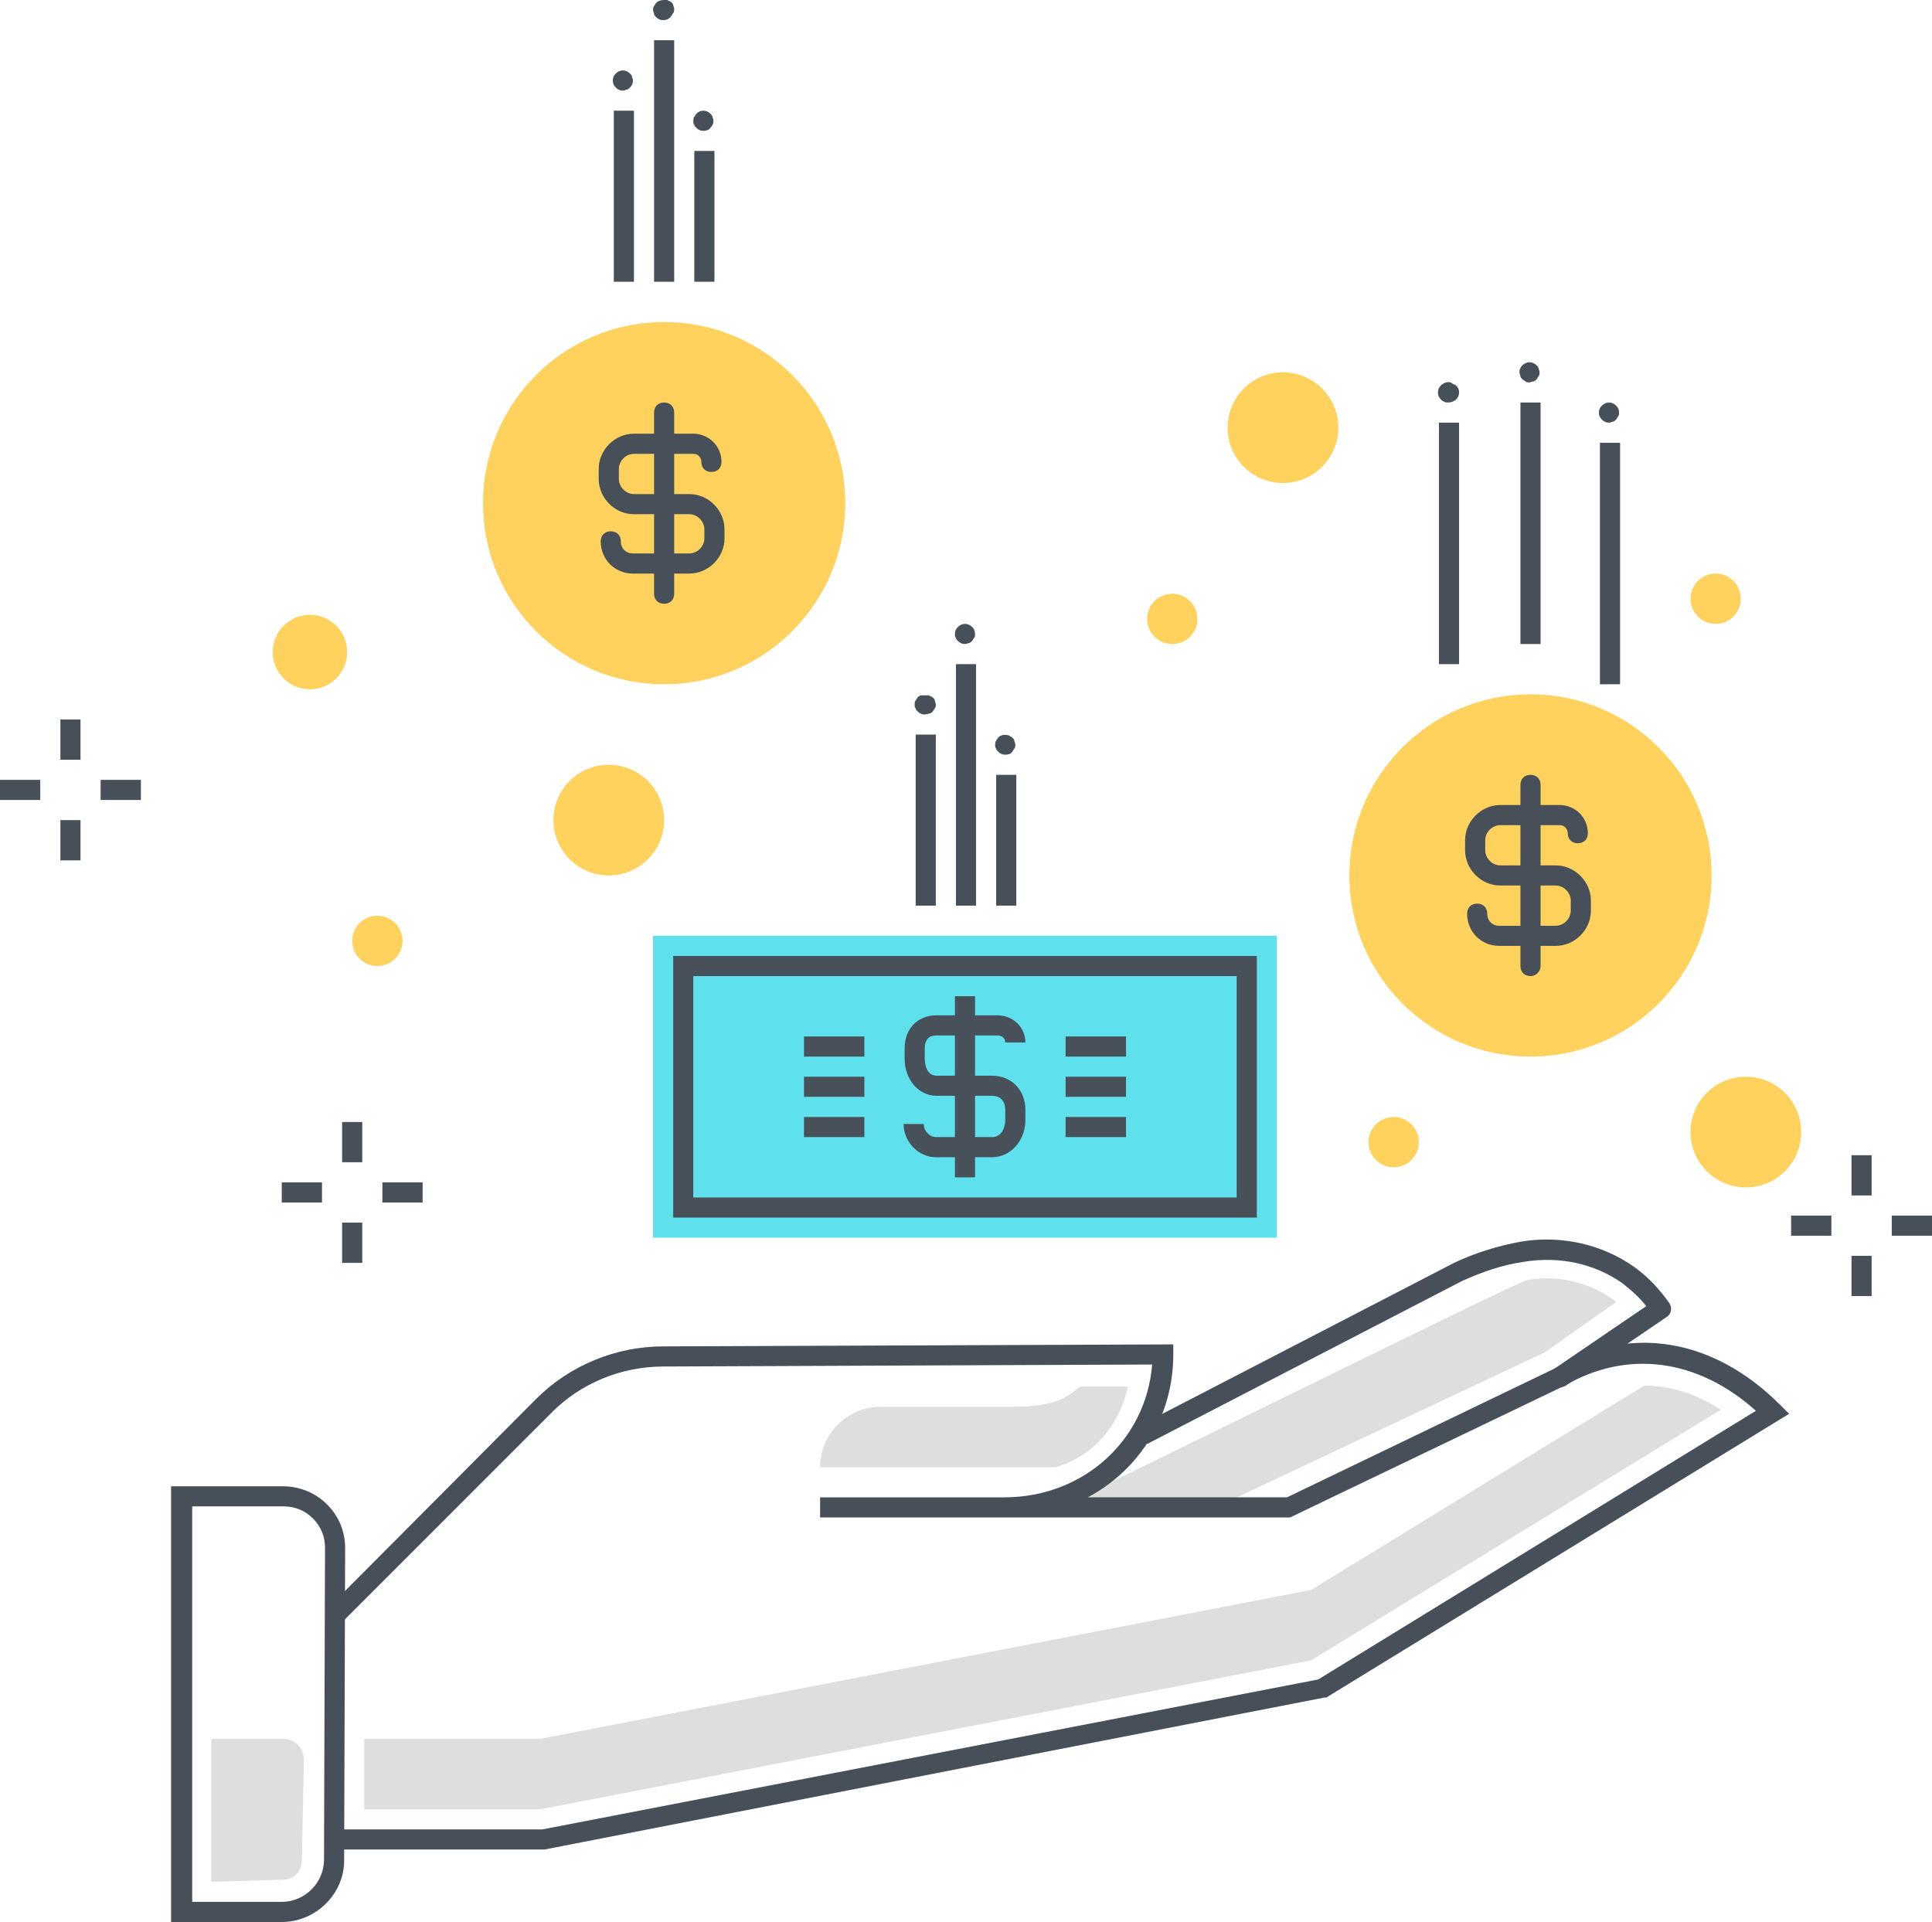 <?xml version="1.0" encoding="utf-8"?>
<!-- Generator: Adobe Illustrator 20.1.0, SVG Export Plug-In . SVG Version: 6.00 Build 0)  -->
<svg version="1.1" id="Layer_1" xmlns="http://www.w3.org/2000/svg" xmlns:xlink="http://www.w3.org/1999/xlink" x="0px" y="0px"
	 viewBox="0 0 192 191" style="enable-background:new 0 0 192 191;" xml:space="preserve">
<style type="text/css">
	.st0{fill:#DEDEDD;}
	.st1{fill:#475059;}
	.st2{fill:#48515A;}
	.st3{fill:#5FE0ED;}
	.st4{fill:#FFD15D;}
</style>
<title>Color line, funds, sponsor illustration</title>
<desc>
	Color line, funds, sponsor illustration, icon, background and graphics. The illustration is colorful, flat, vector, pixel perfect, suitable for web and print. Linear stokes and fills.
	</desc>
<g>
	<g>
		<g>
			<g>
				<g>
					<path class="st0" d="M151.8,127.2c3-0.5,6,0.2,8.3,1.8c0.2,0.1,0.4,0.3,0.5,0.4l-7.1,5l-32.7,15.4c0,0-16,0-15.8,0
						C106.5,149.4,150.4,127.5,151.8,127.2z"/>
				</g>
				<g>
					<path class="st0" d="M30,184.8L30,184.8c0,1.2-0.8,2-2,2c0,0,0,0,0,0l-7,0.2v-14.2l7.1,0c0.6,0,1.1,0.2,1.5,0.6
						c0.4,0.4,0.6,1,0.6,1.5L30,184.8z"/>
				</g>
				<g>
					<g>
						<g>
							<g>
								<path class="st1" d="M54.1,183.8H33v-2h20.9l77.1-14.9l43.5-26.7c-5.8-5.2-12.8-6.1-19-2.5l-27.3,13.1H81.5v-2h18.3
									c7.9,0,14.1-5.7,14.7-13.2l-48.6,0.2c-4.2,0-8.3,1.7-11.2,4.7l-20.8,20.8l-1.4-1.4L53.3,139c3.3-3.3,7.9-5.2,12.6-5.2
									l50.7-0.2v1c0,6.2-3.4,11.5-8.5,14.2h19.8l26.8-12.9c7.3-4.3,15.6-2.9,22.2,3.7l0.9,0.9l-46,28.2l-0.2,0L54.1,183.8z"/>
							</g>
						</g>
					</g>
					<g>
						<g>
							<g>
								<path class="st1" d="M113.7,143.5c-0.4,0-0.7-0.2-0.9-0.5c-0.3-0.5-0.1-1.1,0.4-1.3l31.3-16.2c2.1-1,4.4-1.7,6.6-2.1
									c4.1-0.7,8.2,0.3,11.3,2.5c1.4,1,2.5,2.2,3.5,3.6c0.3,0.5,0.2,1.1-0.3,1.4l-10,6.8c-0.5,0.3-1.1,0.2-1.4-0.3
									c-0.3-0.5-0.2-1.1,0.3-1.4l9.1-6.2c-0.7-0.9-1.5-1.6-2.4-2.3c-2.7-1.9-6.2-2.7-9.8-2.1c-2.1,0.3-4.1,1-6.1,1.9l-31.3,16.2
									C114,143.4,113.9,143.5,113.7,143.5z"/>
							</g>
						</g>
					</g>
					<g>
						<path class="st1" d="M28,191C28,191,28,191,28,191l-11,0v-43.3l11.1,0c1.6,0,3.2,0.6,4.4,1.8c1.2,1.2,1.8,2.7,1.8,4.4l-0.1,31
							C34.2,188.2,31.4,191,28,191z M19,189l9,0c0,0,0,0,0,0c2.3,0,4.2-1.9,4.2-4.2v0l0.1-31c0-1.1-0.4-2.1-1.2-2.9
							s-1.8-1.2-2.9-1.2l-9.1,0V189z"/>
					</g>
				</g>
				<g>
					<g>
						<path class="st0" d="M81.5,145.8L81.5,145.8l23.4,0c3.6-1,6.3-4,7.2-8h-4.8c-2.1,2-4.7,2-7.5,2H87.5
							C84.2,139.8,81.5,142.5,81.5,145.8z"/>
					</g>
					<g>
						<path class="st0" d="M163.4,137.7L130.3,158l-76.6,14.8H36.2l0,7h17.5l76.6-14.8l40.7-24.9C168.6,138.5,166,137.7,163.4,137.7
							z"/>
					</g>
				</g>
			</g>
			<g>
				<g>
					<g>
						<rect x="34" y="111.5" class="st2" width="2" height="4"/>
					</g>
					<g>
						<rect x="34" y="121.5" class="st2" width="2" height="4"/>
					</g>
				</g>
				<g>
					<g>
						<rect x="38" y="117.5" class="st2" width="4" height="2"/>
					</g>
					<g>
						<rect x="28" y="117.5" class="st2" width="4" height="2"/>
					</g>
				</g>
			</g>
			<g>
				<g>
					<g>
						<rect x="184" y="114.8" class="st2" width="2" height="4"/>
					</g>
					<g>
						<rect x="184" y="124.8" class="st2" width="2" height="4"/>
					</g>
				</g>
				<g>
					<g>
						<rect x="188" y="120.8" class="st2" width="4" height="2"/>
					</g>
					<g>
						<rect x="178" y="120.8" class="st2" width="4" height="2"/>
					</g>
				</g>
			</g>
			<g>
				<g>
					<g>
						<g>
							<polygon class="st3" points="64.9,123 64.9,93 126.9,93 126.9,123 							"/>
						</g>
						<g>
							<g>
								<path class="st2" d="M98.6,115H93c-1.7,0-3.2-1.5-3.2-3.3h2c0,0.7,0.6,1.3,1.2,1.3h5.6c0.9,0,1.3-0.9,1.3-1.7v-1
									c0-0.9-0.5-1.4-1.3-1.4h-5.5c-1.8,0-3.2-1.6-3.2-3.7v-1c0-2,1.3-3.3,3.2-3.3h6c1.6,0,2.8,1.2,2.8,2.7h-2
									c0-0.5-0.4-0.7-0.8-0.7h-6c-0.3,0-1.2,0-1.2,1.3v1c0,0.6,0.2,1.7,1.2,1.7h5.5c1.9,0,3.3,1.4,3.3,3.4v1
									C101.9,113.4,100.4,115,98.6,115z"/>
							</g>
							<g>
								<rect x="94.9" y="99" class="st2" width="2" height="18"/>
							</g>
						</g>
						<g>
							<rect x="105.9" y="107" class="st2" width="6" height="2"/>
						</g>
						<g>
							<rect x="105.9" y="111" class="st2" width="6" height="2"/>
						</g>
						<g>
							<rect x="105.9" y="103" class="st2" width="6" height="2"/>
						</g>
						<g>
							<g>
								<rect x="79.9" y="107" class="st2" width="6" height="2"/>
							</g>
							<g>
								<rect x="79.9" y="103" class="st2" width="6" height="2"/>
							</g>
							<g>
								<rect x="79.9" y="111" class="st2" width="6" height="2"/>
							</g>
						</g>
					</g>
				</g>
				<g>
					<path class="st2" d="M124.9,121h-58V95h58V121z M68.9,119h54V97h-54V119z"/>
				</g>
			</g>
			<g>
				<g>
					<g>
						<rect x="6" y="71.5" class="st2" width="2" height="4"/>
					</g>
					<g>
						<rect x="6" y="81.5" class="st2" width="2" height="4"/>
					</g>
				</g>
				<g>
					<g>
						<rect x="10" y="77.5" class="st2" width="4" height="2"/>
					</g>
					<g>
						<rect y="77.5" class="st2" width="4" height="2"/>
					</g>
				</g>
			</g>
			<g>
				<circle class="st4" cx="138.5" cy="113.5" r="2.5"/>
			</g>
			<g>
				<circle class="st4" cx="170.5" cy="59.5" r="2.5"/>
			</g>
			<g>
				<circle class="st4" cx="116.5" cy="61.5" r="2.5"/>
			</g>
			<g>
				<circle class="st4" cx="37.5" cy="93.5" r="2.5"/>
			</g>
			<g>
				<circle class="st4" cx="173.5" cy="112.5" r="5.5"/>
			</g>
			<g>
				<circle class="st4" cx="127.5" cy="42.5" r="5.5"/>
			</g>
			<g>
				<circle class="st4" cx="60.5" cy="81.5" r="5.5"/>
			</g>
			<g>
				<circle class="st4" cx="30.8" cy="64.8" r="3.7"/>
			</g>
			<g>
				<g>
					<circle class="st4" cx="152.1" cy="87" r="18"/>
				</g>
				<g>
					<g>
						<path class="st1" d="M154.6,94H149c-1.8,0-3.2-1.4-3.2-3.2c0-0.6,0.4-1,1-1s1,0.4,1,1c0,0.7,0.5,1.2,1.2,1.2h5.6
							c0.8,0,1.5-0.7,1.5-1.5v-1c0-0.8-0.7-1.5-1.5-1.5h-5.5c-1.9,0-3.5-1.6-3.5-3.5v-1c0-1.9,1.6-3.5,3.5-3.5h5.9
							c1.5,0,2.8,1.2,2.8,2.8c0,0.6-0.4,1-1,1s-1-0.4-1-1c0-0.4-0.3-0.8-0.8-0.8h-5.9c-0.8,0-1.5,0.7-1.5,1.5v1
							c0,0.8,0.7,1.5,1.5,1.5h5.5c1.9,0,3.5,1.6,3.5,3.5v1C158.1,92.4,156.5,94,154.6,94z"/>
					</g>
					<g>
						<path class="st1" d="M152.1,97c-0.6,0-1-0.4-1-1V78c0-0.6,0.4-1,1-1s1,0.4,1,1v18C153.1,96.6,152.6,97,152.1,97z"/>
					</g>
				</g>
			</g>
			<g>
				<g>
					<circle class="st4" cx="66" cy="50" r="18"/>
				</g>
				<g>
					<g>
						<path class="st1" d="M68.5,57h-5.6c-1.8,0-3.2-1.4-3.2-3.2c0-0.6,0.4-1,1-1s1,0.4,1,1c0,0.7,0.5,1.2,1.2,1.2h5.6
							c0.8,0,1.5-0.7,1.5-1.5v-0.9c0-0.8-0.7-1.5-1.5-1.5H63c-1.9,0-3.5-1.6-3.5-3.5v-1c0-1.9,1.6-3.5,3.5-3.5h5.9
							c1.5,0,2.8,1.2,2.8,2.8c0,0.6-0.4,1-1,1s-1-0.4-1-1c0-0.4-0.3-0.8-0.8-0.8H63c-0.8,0-1.5,0.7-1.5,1.5v1c0,0.8,0.7,1.5,1.5,1.5
							h5.5c1.9,0,3.5,1.6,3.5,3.5v0.9C72,55.4,70.4,57,68.5,57z"/>
					</g>
					<g>
						<path class="st1" d="M66,60c-0.6,0-1-0.4-1-1V41c0-0.6,0.4-1,1-1s1,0.4,1,1v18C67,59.6,66.6,60,66,60z"/>
					</g>
				</g>
			</g>
			<g>
				<g>
					<rect x="151.1" y="40" class="st1" width="2" height="24"/>
				</g>
				<g>
					<path class="st1" d="M152,38c-0.1,0-0.3,0-0.4-0.1s-0.2-0.1-0.3-0.2c-0.1-0.1-0.2-0.2-0.2-0.3S151,37.1,151,37
						c0-0.1,0-0.3,0.1-0.4c0-0.1,0.1-0.2,0.2-0.3c0.4-0.4,1-0.4,1.4,0c0.1,0.1,0.2,0.2,0.2,0.3c0,0.1,0.1,0.2,0.1,0.4
						c0,0.1,0,0.3-0.1,0.4s-0.1,0.2-0.2,0.3c-0.1,0.1-0.2,0.2-0.3,0.2S152.1,38,152,38z"/>
				</g>
			</g>
			<g>
				<g>
					<rect x="143" y="42" class="st1" width="2" height="24"/>
				</g>
				<g>
					<path class="st1" d="M143.9,40c-0.1,0-0.3,0-0.4-0.1c-0.1,0-0.2-0.1-0.3-0.2c-0.2-0.2-0.3-0.4-0.3-0.7c0-0.3,0.1-0.5,0.3-0.7
						c0.2-0.2,0.6-0.4,0.9-0.3c0.1,0,0.1,0,0.2,0.1c0.1,0,0.1,0.1,0.2,0.1c0.1,0,0.1,0.1,0.2,0.1c0.2,0.2,0.3,0.4,0.3,0.7
						c0,0.3-0.1,0.5-0.3,0.7C144.5,39.9,144.2,40,143.9,40z"/>
				</g>
			</g>
			<g>
				<g>
					<rect x="159" y="44" class="st1" width="2" height="24"/>
				</g>
				<g>
					<path class="st1" d="M159.9,42c-0.1,0-0.3,0-0.4-0.1c-0.1,0-0.2-0.1-0.3-0.2c-0.1-0.1-0.2-0.2-0.2-0.3
						c-0.1-0.1-0.1-0.2-0.1-0.4c0-0.3,0.1-0.5,0.3-0.7c0.4-0.4,1-0.4,1.4,0c0.2,0.2,0.3,0.4,0.3,0.7c0,0.1,0,0.3-0.1,0.4
						s-0.1,0.2-0.2,0.3c-0.1,0.1-0.2,0.2-0.3,0.2S160.1,42,159.9,42z"/>
				</g>
			</g>
			<g>
				<g>
					<rect x="95" y="66" class="st1" width="2" height="24"/>
				</g>
				<g>
					<path class="st1" d="M95.9,64c-0.3,0-0.5-0.1-0.7-0.3c-0.1-0.1-0.2-0.2-0.2-0.3c-0.1-0.1-0.1-0.2-0.1-0.4
						c0-0.3,0.1-0.5,0.3-0.7c0.4-0.4,1-0.4,1.4,0c0.2,0.2,0.3,0.4,0.3,0.7c0,0.1,0,0.3-0.1,0.4s-0.1,0.2-0.2,0.3
						c-0.1,0.1-0.2,0.2-0.3,0.2S96.1,64,95.9,64z"/>
				</g>
			</g>
			<g>
				<g>
					<rect x="99" y="77" class="st1" width="2" height="13"/>
				</g>
				<g>
					<path class="st1" d="M99.9,75c-0.3,0-0.5-0.1-0.7-0.3c-0.1-0.1-0.2-0.2-0.2-0.3c-0.1-0.1-0.1-0.2-0.1-0.4c0-0.1,0-0.3,0.1-0.4
						c0.1-0.1,0.1-0.2,0.2-0.3s0.2-0.2,0.3-0.2c0.2-0.1,0.5-0.1,0.8,0c0.1,0.1,0.2,0.1,0.3,0.2c0.1,0.1,0.2,0.2,0.2,0.3
						c0,0.1,0.1,0.2,0.1,0.4c0,0.1,0,0.3-0.1,0.4s-0.1,0.2-0.2,0.3C100.5,74.9,100.2,75,99.9,75z"/>
				</g>
			</g>
			<g>
				<g>
					<rect x="91" y="73" class="st1" width="2" height="17"/>
				</g>
				<g>
					<path class="st1" d="M91.9,71c-0.1,0-0.3,0-0.4-0.1c-0.1,0-0.2-0.1-0.3-0.2c-0.1-0.1-0.2-0.2-0.2-0.3c-0.1-0.1-0.1-0.2-0.1-0.4
						s0-0.3,0.1-0.4c0.1-0.1,0.1-0.2,0.2-0.3c0,0,0.1-0.1,0.1-0.1c0.1,0,0.1-0.1,0.2-0.1c0.1,0,0.1,0,0.2,0c0.1,0,0.3,0,0.4,0
						c0.1,0,0.1,0,0.2,0c0.1,0,0.1,0.1,0.2,0.1c0.1,0,0.1,0.1,0.2,0.1c0.1,0.1,0.2,0.2,0.2,0.3c0,0.1,0.1,0.3,0.1,0.4s0,0.3-0.1,0.4
						s-0.1,0.2-0.2,0.3c-0.1,0.1-0.2,0.2-0.3,0.2S92.1,71,91.9,71z"/>
				</g>
			</g>
			<g>
				<g>
					<rect x="65" y="4" class="st1" width="2" height="24"/>
				</g>
				<g>
					<path class="st1" d="M65.9,2c-0.3,0-0.5-0.1-0.7-0.3c-0.1-0.1-0.2-0.2-0.2-0.3C65,1.3,64.9,1.1,64.9,1c0-0.1,0-0.3,0.1-0.4
						c0.1-0.1,0.1-0.2,0.2-0.3s0.2-0.2,0.3-0.2C65.7,0,65.9,0,66.1,0c0.1,0,0.1,0,0.2,0c0.1,0,0.1,0.1,0.2,0.1
						c0.1,0,0.1,0.1,0.2,0.1c0.1,0.1,0.2,0.2,0.2,0.3c0,0.1,0.1,0.2,0.1,0.4c0,0.1,0,0.3-0.1,0.4s-0.1,0.2-0.2,0.3
						C66.5,1.9,66.2,2,65.9,2z"/>
				</g>
			</g>
			<g>
				<g>
					<rect x="69" y="15" class="st1" width="2" height="13"/>
				</g>
				<g>
					<path class="st1" d="M69.9,13c-0.3,0-0.5-0.1-0.7-0.3c-0.1-0.1-0.2-0.2-0.2-0.3c-0.1-0.1-0.1-0.2-0.1-0.4c0-0.1,0-0.3,0.1-0.4
						c0.1-0.1,0.1-0.2,0.2-0.3c0.4-0.4,1-0.4,1.4,0c0.1,0.1,0.2,0.2,0.2,0.3c0,0.1,0.1,0.2,0.1,0.4c0,0.3-0.1,0.5-0.3,0.7
						C70.5,12.9,70.2,13,69.9,13z"/>
				</g>
			</g>
			<g>
				<g>
					<rect x="61" y="11" class="st1" width="2" height="17"/>
				</g>
				<g>
					<path class="st1" d="M61.9,9c-0.1,0-0.3,0-0.4-0.1c-0.1,0-0.2-0.1-0.3-0.2C61,8.5,60.9,8.3,60.9,8c0-0.3,0.1-0.5,0.3-0.7
						c0.4-0.4,1-0.4,1.4,0c0.1,0.1,0.2,0.2,0.2,0.3c0,0.1,0.1,0.2,0.1,0.4c0,0.3-0.1,0.5-0.3,0.7c-0.1,0.1-0.2,0.2-0.3,0.2
						S62.1,9,61.9,9z"/>
				</g>
			</g>
		</g>
	</g>
</g>
</svg>
